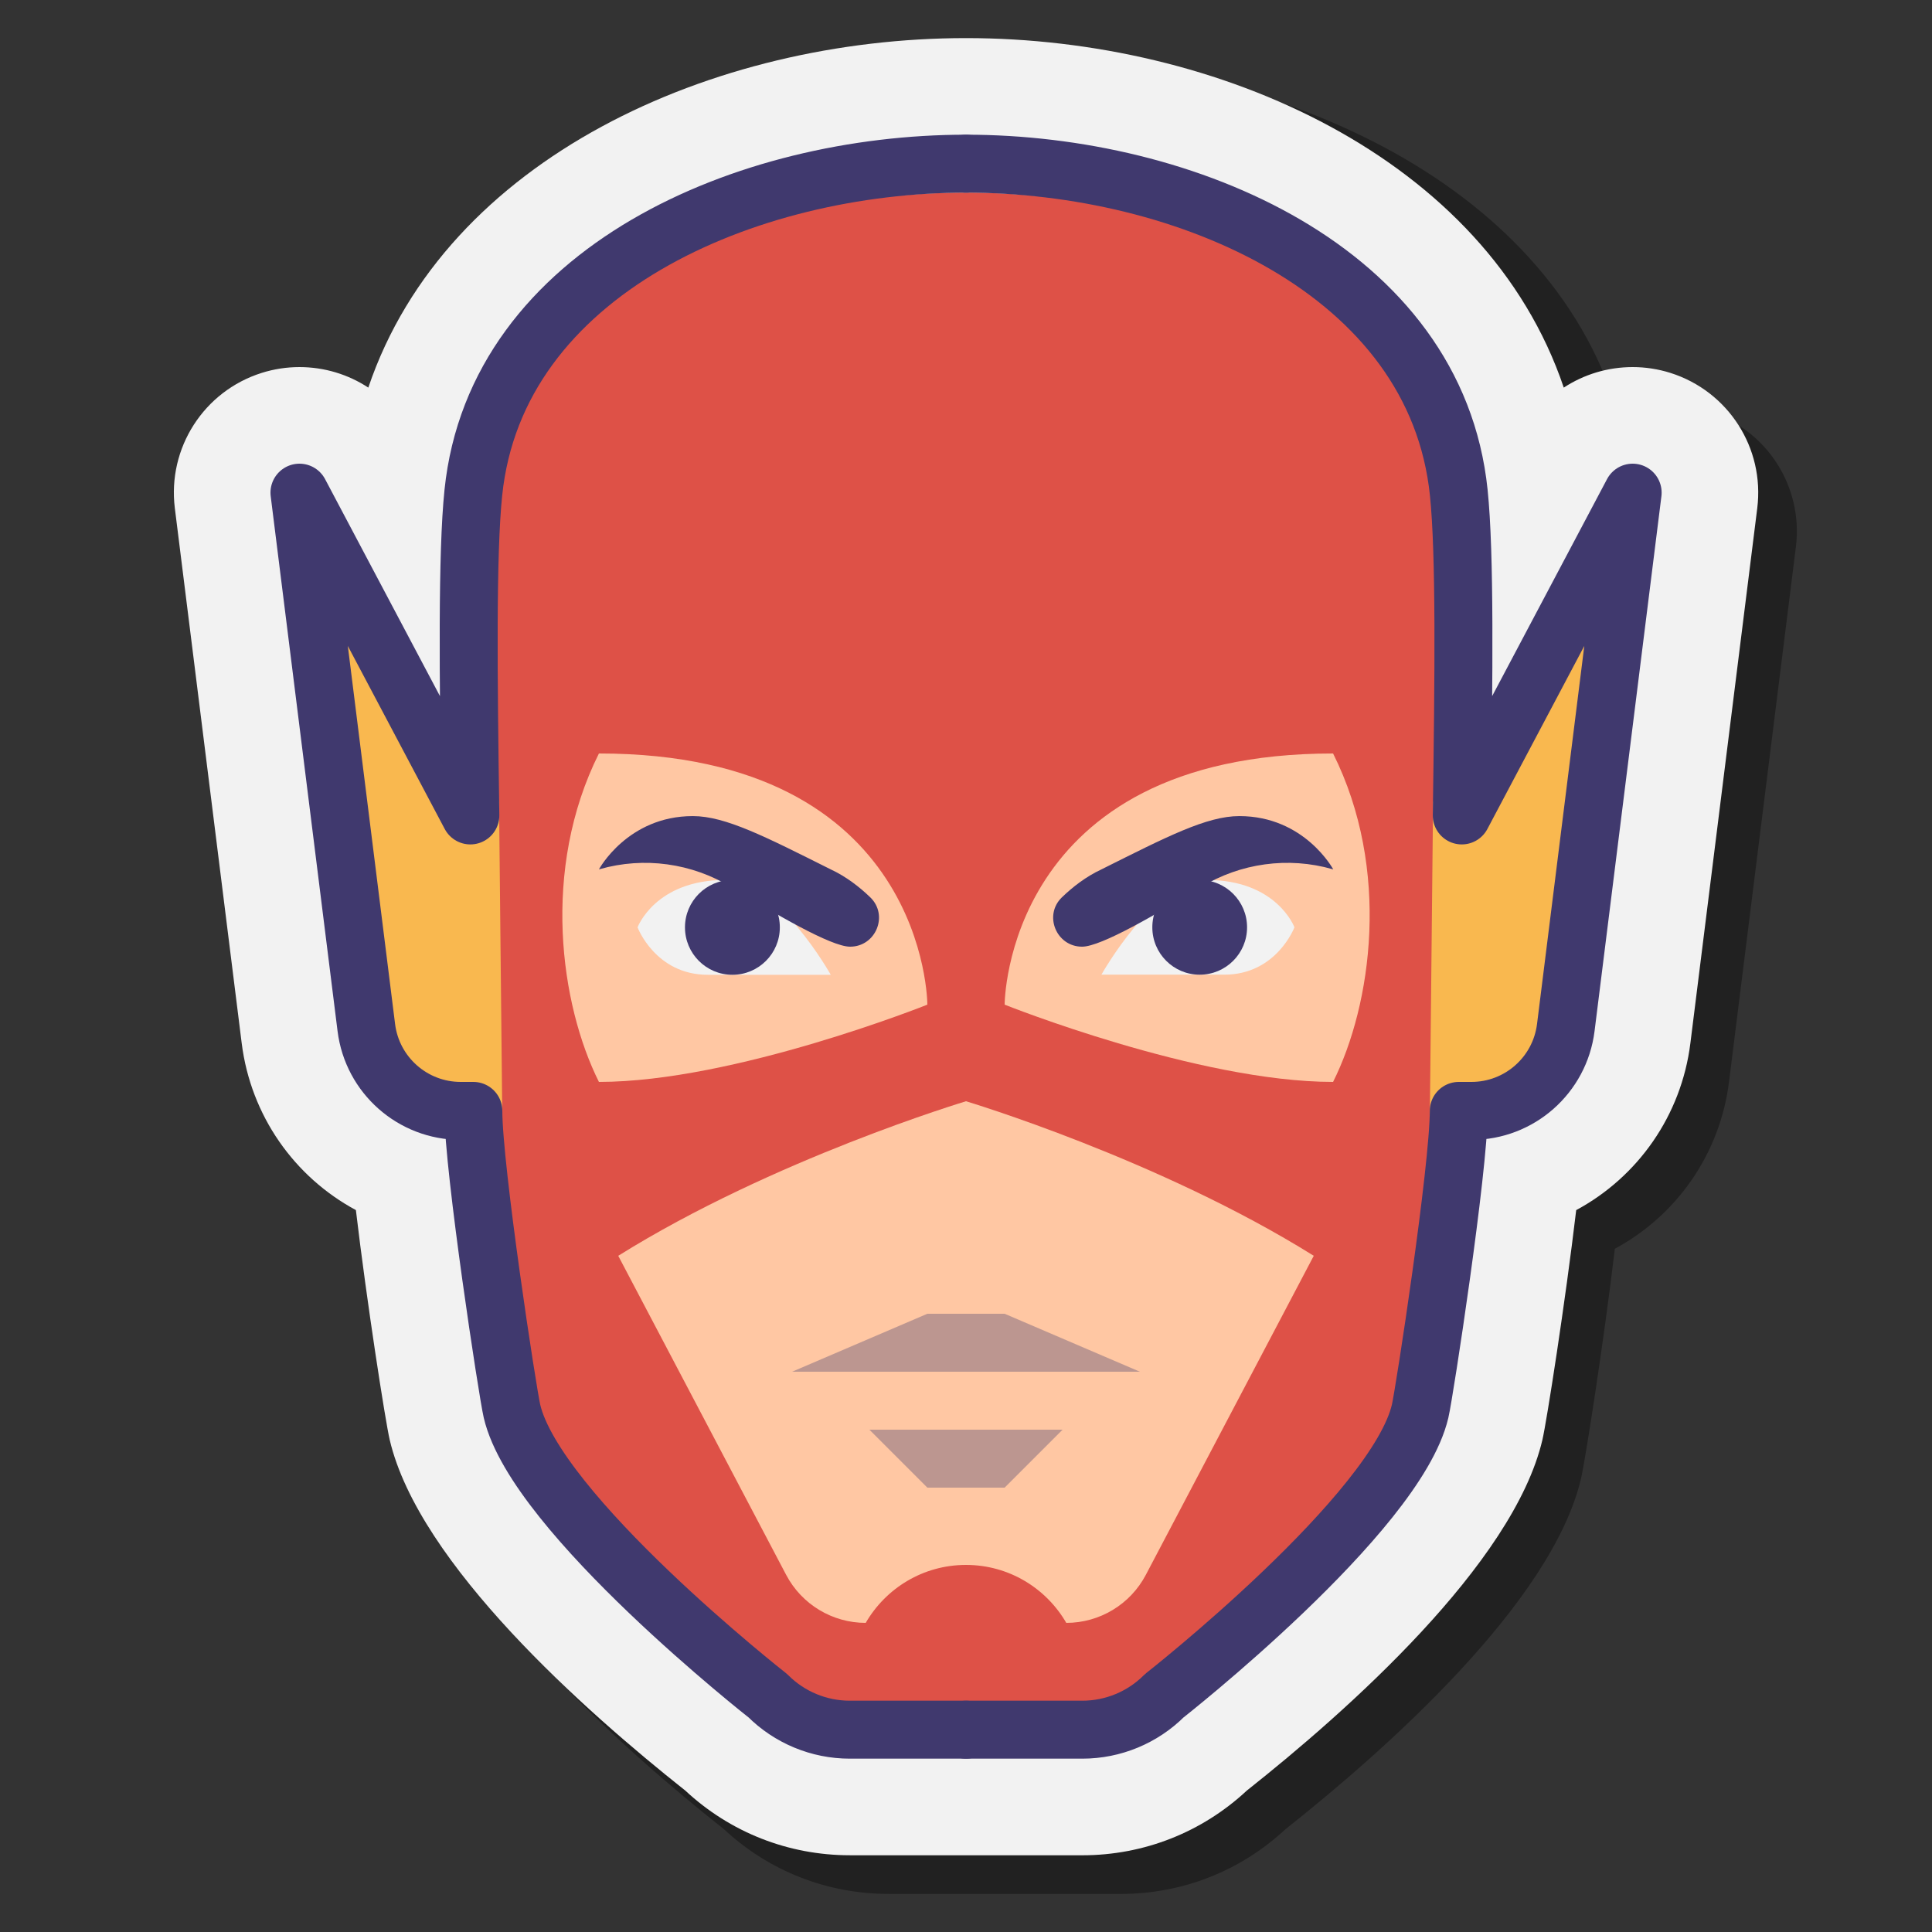 <svg xmlns="http://www.w3.org/2000/svg"  viewBox="0 0 100 100" width="100px" height="100px"><rect x="0" y="0" width="100" height="100" fill="#333333" stroke="none"/><path d="M45.985,98.028c-3.183,0-6.195-1.188-8.516-3.35 c-5.153-4.081-13.793-11.727-15.298-18.154c-0.223-0.95-0.859-8.882-1.421-13.637c-3.18-1.712-5.769-3.135-6.239-6.893 L11.05,28.307c-0.39-3.116,1.501-6.062,4.496-7.006c0.635-0.2,1.291-0.301,1.953-0.301c1.293,0,2.526,0.381,3.565,1.062 c4.02-11.896,17.871-19.106,30.938-19.106c13.073,0,27.511,5.851,31.531,17.747C84.573,20.022,85.213,21,86.506,21 c0.66,0,1.315,0.101,1.947,0.299c3.001,0.945,4.892,3.892,4.502,7.008l-3.461,27.688c-0.47,3.758-2.73,6.928-5.91,8.64 c-0.562,4.755-1.527,10.938-1.749,11.889c-1.506,6.43-10.146,14.075-15.299,18.155c-2.321,2.162-5.333,3.35-8.515,3.35H45.985z" opacity=".35"/><path fill="#f2f2f2" d="M43.985,96.028c-3.183,0-6.195-1.188-8.516-3.35c-5.153-4.081-13.793-11.727-15.298-18.154 c-0.223-0.95-1.188-7.135-1.75-11.89c-3.18-1.712-5.44-4.882-5.911-8.64L9.05,26.307c-0.39-3.116,1.501-6.062,4.496-7.006 c0.635-0.2,1.291-0.301,1.953-0.301c1.293,0,2.526,0.381,3.565,1.062C23.084,8.165,36.933,1.972,50,1.972 c13.073,0,26.921,6.193,30.941,18.09C81.98,19.381,83.213,19,84.506,19c0.66,0,1.315,0.101,1.947,0.299 c3.001,0.945,4.892,3.892,4.502,7.008l-3.461,27.688c-0.47,3.758-2.73,6.928-5.91,8.64c-0.562,4.755-1.527,10.938-1.749,11.889 c-1.506,6.43-10.146,14.075-15.299,18.155c-2.321,2.162-5.333,3.35-8.515,3.35H43.985z"/><path fill="#ffc7a3" d="M40.985,88.028c-1.202,0-2.332-0.468-3.182-1.318L26.318,75.225c-0.85-0.85-1.318-1.98-1.318-3.182 V63c0-0.829,0-19.524,0-20V28.528c0-12.75,12.959-18.557,25-18.557c9.666,0,25,5.038,25,18.557V43c0,0.477,0,19.171,0,20v9.043 c0,1.202-0.468,2.332-1.318,3.182L62.197,86.71c-0.85,0.85-1.98,1.318-3.182,1.318H40.985z"/><polygon fill="#40396e" points="52,77 48,77 45,74 55,74" opacity=".35"/><polygon fill="#40396e" points="48,68 52,68 59,71 41,71" opacity=".35"/><path fill="#de5147" d="M50,9.972c-12.419,0-25,5.807-25,18.557V38v7.5V63v3v6.043c0,1.202,0.468,2.332,1.318,3.182L43,90 c0,0,1.503-0.564,1.671-0.24C47,90,53,90,55.196,90.001C55.425,89.607,57,90,57,90l16.682-14.775c0.85-0.85,1.318-1.98,1.318-3.182 V66v-3V45.5V38v-9.472C75,15.779,62.419,9.972,50,9.972z M31,39c17,0,17,13,17,13s-10,4-17,4C29,52,28,45,31,39z M55.191,84 L55.191,84c-1.038-1.792-2.971-3-5.191-3s-4.153,1.208-5.191,3h0c-1.728,0-3.313-0.957-4.118-2.486L32,65c8-5,18-8,18-8s10,3,18,8 l-8.692,16.514C58.504,83.043,56.918,84,55.191,84z M69,56c-7,0-17-4-17-4s0-13,17-13C72,45,71,52,69,56z"/><g><path fill="#f2f2f2" d="M43,50.455c0,0-3.653,0-6.364,0S33,48,33,48s0.909-2.455,4.545-2.455 C40.256,45.545,43,50.455,43,50.455z"/><circle cx="37.909" cy="48" r="2.455" fill="#40396e"/><path fill="#40396e" d="M44,49c1.333,0,2.005-1.625,1.047-2.552C44.476,45.896,43.79,45.369,43,45 c-3.379-1.69-5.449-2.759-7.138-2.759C32.482,42.241,31,45,31,45s0.013-0.004,0.037-0.011c2.3-0.658,4.769-0.316,6.811,0.928 C40.093,47.285,43.01,49,44,49L44,49z"/><path fill="#f2f2f2" d="M62.459,45.545c3.633,0,4.541,2.452,4.541,2.452s-0.925,2.452-3.633,2.452s-6.358,0-6.358,0 S59.75,45.545,62.459,45.545z"/><circle cx="62.096" cy="47.998" r="2.452" fill="#40396e"/><path fill="#40396e" d="M56.009,49c0.99,0,3.907-1.715,6.152-3.083c2.042-1.244,4.511-1.586,6.811-0.928 C68.996,44.996,69.009,45,69.009,45s-1.482-2.759-4.862-2.759c-1.689,0-3.759,1.069-7.138,2.759 c-0.79,0.369-1.476,0.896-2.047,1.448C54.004,47.375,54.676,49,56.009,49L56.009,49z"/><path fill="#f9b84f" d="M26,58l-2.155-0.5c-2.482,0-4.576-1.848-4.884-4.312L15.5,25.5l10.33,15.996L26,58z"/><path fill="#f9b84f" d="M74.006,58l2.155-0.5c2.482,0,4.576-1.848,4.884-4.312L84.506,25.5l-10.33,15.996L74.006,58z"/><path fill="none" stroke="#40396e" stroke-linecap="round" stroke-linejoin="round" stroke-miterlimit="10" stroke-width="3" d="M50,8.472c-11.328,0-24.315,5.514-25.5,17.028c-0.327,3.173-0.26,9.414-0.155,16.707L15.5,25.5l3.461,27.688 c0.308,2.463,2.402,4.312,4.884,4.312H24.5c0,3,1.772,14.57,2,15.543c1.244,5.314,13.243,14.728,13.243,14.728 c1.125,1.125,2.651,1.757,4.243,1.757h6.009h0.011"/><path fill="none" stroke="#40396e" stroke-linecap="round" stroke-linejoin="round" stroke-miterlimit="10" stroke-width="3" d="M50.006,8.472c11.328,0,24.315,5.514,25.5,17.028c0.327,3.173,0.26,9.414,0.155,16.707L84.506,25.5l-3.461,27.688 c-0.308,2.463-2.402,4.312-4.884,4.312h-0.655c0,3-1.772,14.57-2,15.543c-1.244,5.314-13.243,14.728-13.243,14.728 c-1.125,1.125-2.651,1.757-4.243,1.757h-6.009H50"/></g></svg>
